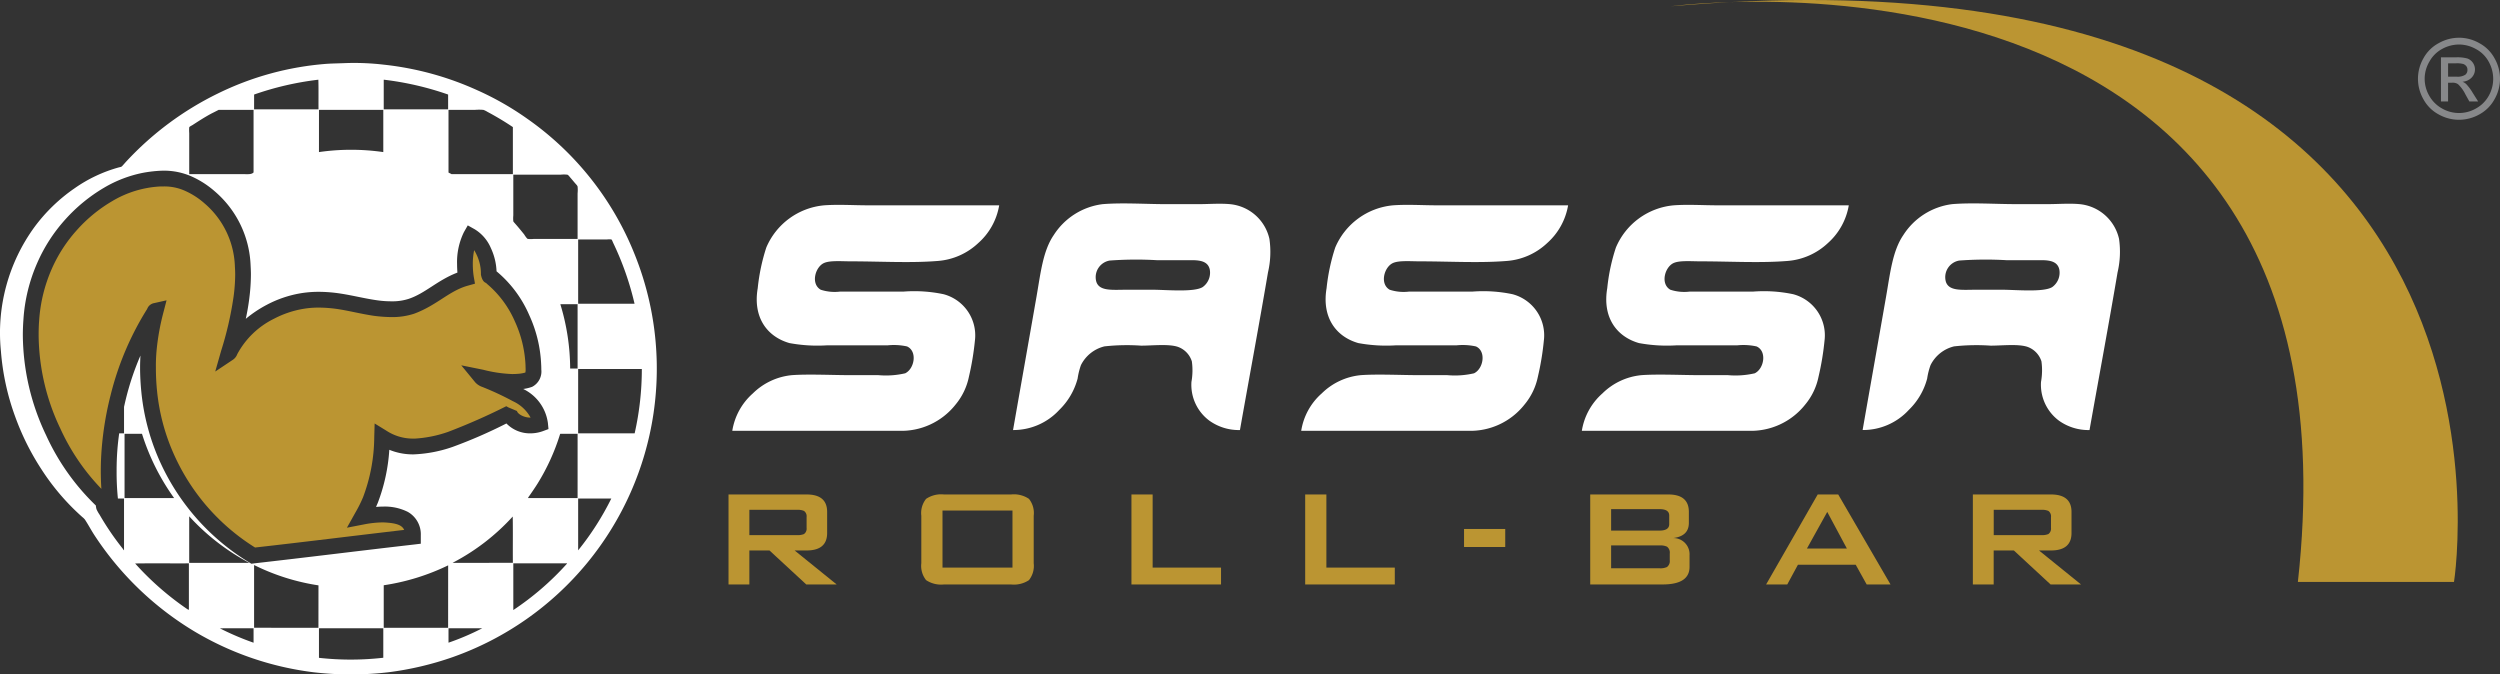 <svg xmlns="http://www.w3.org/2000/svg" width="346.876" height="93.578" viewBox="0 0 346.876 93.578">
  <rect x="0" y="0" width="346.876" height="93.578" fill="#333333" stroke="none"/>
  <g id="surface1" transform="translate(-17.218 -6.831)">
    <path id="Tracciato_1" data-name="Tracciato 1" d="M336.051,87.574h21.66S372.148-2.937,249.051,7.7c0,0,97.313-13.09,87,79.871" fill="#bb9532"/>
    <path id="Tracciato_2" data-name="Tracciato 2" d="M105.277,66.953h-7.84V58.027h8.836a40.556,40.556,0,0,1-.994,8.917Zm-7.84,16.238V76.063a.194.194,0,0,1,0-.059h4.6a38.813,38.813,0,0,1-4.6,7.187Zm-.078-49.543V39.98H91.3a3.863,3.863,0,0,1-.852,0c-.133-.039-.43-.5-.5-.621-.437-.535-.8-.992-1.27-1.516-.074-.1-.211-.215-.238-.316a4.327,4.327,0,0,1,0-.812v-5.6c0-.031-.012-.047.023-.047H95a4.164,4.164,0,0,1,.938,0c.133.035.309.285.391.379.258.293.457.543.711.836.1.113.3.316.32.441a4.837,4.837,0,0,1,0,.924Zm0,24.32H96.328A30.889,30.889,0,0,0,94.98,49.09c.012-.027-.027-.047,0-.047h2.379Zm0,17.969H90.492c-.012-.047.066-.16.125-.238.387-.555.8-1.152,1.176-1.75a29.485,29.485,0,0,0,3.137-6.887c.02-.008.012-.039.039-.039H97.36ZM95.832,85.1a39.039,39.039,0,0,1-7.391,6.375V85.039c0-.016-.012-.043.023-.043h7.422C95.914,85.039,95.859,85.074,95.832,85.1Zm-15.77-.172c-.07,0,0-.023.023-.043A29.928,29.928,0,0,0,88.359,78.5c.039,2.1,0,4.281.02,6.422ZM79.449,96.01V94.055c0-.023,0-.051.023-.051h4.656a35.132,35.132,0,0,1-4.679,2Zm-.055-2.074H70.461v-5.9A30.86,30.86,0,0,0,79.4,85.273ZM70.4,98.094a39.88,39.88,0,0,1-8.926.012V94.055c0-.023,0-.051.016-.051H70.4Zm-9-4.16H52.473V85.3c0-.023,0-.062.016-.062a30.244,30.244,0,0,0,8.918,2.813Zm-9.3-8.883-.328-.2a31.54,31.54,0,0,1-12.191-13.6,30.815,30.815,0,0,1-2.754-10.062c-.105-1.066-.172-2.211-.172-3.387,0-.543.023-1.1.047-1.629a37.91,37.91,0,0,0-2.016,6c-.09.359-.172.738-.258,1.113v3.672h-.672c-.109.781-.2,1.574-.258,2.387-.07.914-.1,1.875-.1,2.836A35.963,35.963,0,0,0,33.578,76h.848v7.16c-.082.027-.09-.082-.113-.121a38.176,38.176,0,0,1-3.289-4.812,4.6,4.6,0,0,1-.422-.758,2.994,2.994,0,0,1-.086-.5,31.867,31.867,0,0,1-6.906-9.758,32.614,32.614,0,0,1-3.223-13.863c0-.723.027-1.441.082-2.18a23.135,23.135,0,0,1,1.93-7.887A22.33,22.33,0,0,1,26.262,37.3a22.708,22.708,0,0,1,5.406-4.43A17.183,17.183,0,0,1,37.1,30.8a18.276,18.276,0,0,1,2.3-.273c.168-.008.355-.016.527-.016a9.437,9.437,0,0,1,3.965.844,12.763,12.763,0,0,1,3.133,2.031A14.222,14.222,0,0,1,51.99,43.675c.023.422.043.836.043,1.254A27.784,27.784,0,0,1,51.8,48.3q-.187,1.441-.48,2.77a16.591,16.591,0,0,1,2.918-1.949,15.574,15.574,0,0,1,4.6-1.582,15.372,15.372,0,0,1,2.578-.219,20.393,20.393,0,0,1,3.07.246c1.707.266,3.242.66,4.855.9a14.006,14.006,0,0,0,2.176.172,7.313,7.313,0,0,0,2.414-.344c2.309-.773,3.961-2.57,6.754-3.641-.027-.387-.047-.781-.047-1.172a9.438,9.438,0,0,1,.949-4.441l.535-.937.949.531a5.621,5.621,0,0,1,2.254,2.613,8.346,8.346,0,0,1,.789,3.23,16.323,16.323,0,0,1,4.535,6.074,18.2,18.2,0,0,1,1.656,6.84c.016.242.02.48.02.711a2.394,2.394,0,0,1-1.27,2.4,5.866,5.866,0,0,1-1.242.3,6.147,6.147,0,0,1,3.426,4.719l.082.844-.793.293a5.148,5.148,0,0,1-1.684.3,4.543,4.543,0,0,1-3.359-1.371,67.414,67.414,0,0,1-7.414,3.234,18.538,18.538,0,0,1-5.207,1.043c-.129.012-.262.012-.379.012a8.568,8.568,0,0,1-3.25-.637,25.009,25.009,0,0,1-1.613,7.4c-.082.176-.152.355-.227.527.332-.027.664-.047,1-.047a7.111,7.111,0,0,1,3.41.738,3.57,3.57,0,0,1,1.8,3.23v1.184l-.973.117c-7.395.848-14.785,1.777-22.176,2.613Zm.3,10.957a38.365,38.365,0,0,1-4.668-1.992c1.523-.035,3.117,0,4.668-.012ZM43.47,84.926v-6.4c0-.043.023-.043.031-.023a30.884,30.884,0,0,0,8.3,6.422ZM34.5,75.938V67.063c0-.02,0-.039.02-.039h2.4a31.446,31.446,0,0,0,4.457,8.914Zm8.926,15.488c-.1.02-.187-.062-.262-.105a39.932,39.932,0,0,1-7.172-6.281c-.012,0,0-.027-.031-.027,2.449-.039,4.977,0,7.465-.016Zm.051-66.93c.047-.117.34-.238.488-.336.832-.543,1.621-1.047,2.484-1.52.359-.187.742-.371,1.1-.562H52.4V30.75c-.277.32-.852.242-1.492.242H43.473V25.3a5,5,0,0,1,0-.8Zm9-4.547a41.6,41.6,0,0,1,8.914-2.059c.039,1.336.008,2.746.02,4.113H52.473Zm9,2.168c0-.02,0-.039.016-.039H70.4v5.855a31.2,31.2,0,0,0-8.926,0Zm8.984-4.172c0-.031,0-.055.016-.055a41.813,41.813,0,0,1,8.918,2.059V22H70.461Zm8.988,4.172c0-.02,0-.039.023-.039H83.09a6.555,6.555,0,0,1,1.207,0,2.866,2.866,0,0,1,.543.266,40.557,40.557,0,0,1,3.539,2.121v6.527H79.863c-.125-.086-.281-.137-.414-.219ZM97.438,40.1v-.047h4.031a2.468,2.468,0,0,1,.566,0c.09.02.191.332.273.5a40.74,40.74,0,0,1,2.953,8.418H97.438Zm7.645,1.543A41.9,41.9,0,0,0,90.4,23.324a40.64,40.64,0,0,0-7-3.992A42.248,42.248,0,0,0,70.434,15.8a35.145,35.145,0,0,0-5.254-.215c-.9.039-1.777.047-2.609.1A41.3,41.3,0,0,0,47.43,19.813,43.1,43.1,0,0,0,34.8,29.172c-.242.258-.43.488-.645.715-.113.121-.27.121-.484.18a19.879,19.879,0,0,0-6.09,2.879,23.4,23.4,0,0,0-5.594,5.406,24.959,24.959,0,0,0-4.641,17.2,33.941,33.941,0,0,0,1.961,9.039,35.223,35.223,0,0,0,3.648,7.336,32.177,32.177,0,0,0,5.707,6.664,2.026,2.026,0,0,1,.344.34c.461.7.84,1.426,1.3,2.137A43.014,43.014,0,0,0,44.344,94.531a42.412,42.412,0,0,0,16.422,5.582,44.878,44.878,0,0,0,10.367-.008,43.491,43.491,0,0,0,8.9-2.1A42.448,42.448,0,0,0,105.08,41.641" fill="#fff" fill-rule="evenodd"/>
    <path id="Tracciato_3" data-name="Tracciato 3" d="M39.879,50.23a32.659,32.659,0,0,0-.918,5.055,22.846,22.846,0,0,0-.113,2.516c0,1.094.051,2.18.152,3.184a28.319,28.319,0,0,0,2.559,9.344A29.3,29.3,0,0,0,52.609,82.8c6.867-.773,13.77-1.637,20.688-2.445-.332-.742-1.254-.961-2.9-1.043a14.515,14.515,0,0,0-2.742.293l-2.3.445L66.5,78a18.5,18.5,0,0,0,1.09-2.172,24.036,24.036,0,0,0,1.555-8.352l.055-1.887,1.605.984a6.714,6.714,0,0,0,3.68,1.113H74.8a16.934,16.934,0,0,0,4.594-.934,85.589,85.589,0,0,0,8.07-3.559l.3.168,1.191.5c.043.344.875.926,1.883.914A5.278,5.278,0,0,0,88.387,62.5a40.042,40.042,0,0,0-4.215-1.969,2.4,2.4,0,0,1-1-.633L81.219,57.52l3.02.609a18.839,18.839,0,0,0,4,.6c.238,0,.473,0,.707-.023a4.929,4.929,0,0,0,1.164-.184,1.682,1.682,0,0,0,.039-.414c0-.187-.012-.4-.016-.609a16.283,16.283,0,0,0-1.465-6.047,14.221,14.221,0,0,0-3.961-5.3c.051-.121-.512.043-.762-1.219a6.079,6.079,0,0,0-.594-2.75,6.192,6.192,0,0,0-.344-.645,9.693,9.693,0,0,0-.187,1.953,11.54,11.54,0,0,0,.133,1.745l.168.954-.937.262c-2.641.715-4.324,2.734-7.516,3.91a9.7,9.7,0,0,1-3.148.465,19.781,19.781,0,0,1-2.5-.187c-1.75-.266-3.293-.668-4.863-.914a18.813,18.813,0,0,0-2.742-.215,12.474,12.474,0,0,0-2.2.188,13.646,13.646,0,0,0-3.973,1.355,11.57,11.57,0,0,0-5.059,4.836,1.89,1.89,0,0,0-.086.184,1.6,1.6,0,0,1-.539.656l-.6-.914.6.914-2.477,1.652.816-2.867a47.038,47.038,0,0,0,1.723-7.477,23.783,23.783,0,0,0,.23-3.105c0-.379-.016-.742-.039-1.094a12.01,12.01,0,0,0-4.23-8.8,10.561,10.561,0,0,0-2.594-1.687A6.964,6.964,0,0,0,39.93,32.7h-.418a14.464,14.464,0,0,0-6.746,2.051,20.314,20.314,0,0,0-4.887,4.012,20.078,20.078,0,0,0-3.488,5.4,21.2,21.2,0,0,0-1.742,7.156c-.055.688-.07,1.352-.07,2.023A30.5,30.5,0,0,0,25.594,66.3a29.746,29.746,0,0,0,5.691,8.359c-.055-.816-.082-1.648-.082-2.484,0-1.016.043-2.027.117-3a44.234,44.234,0,0,1,1.25-7.539A40.991,40.991,0,0,1,37.637,49.7a1.261,1.261,0,0,1,.953-.809l1.738-.391-.449,1.727" fill="#bb9532"/>
    <path id="Tracciato_4" data-name="Tracciato 4" d="M169.324,45.891c.406,1.383,2.277,1.141,4.2,1.141h3.629c1.832,0,5.75.383,6.938-.371a2.456,2.456,0,0,0,.984-2.43c-.23-1.062-1.176-1.3-2.484-1.3H177.72a49.966,49.966,0,0,0-6.527.051,2.338,2.338,0,0,0-1.869,2.909ZM189.266,66.5a7.015,7.015,0,0,1-4.246-1.3,6.188,6.188,0,0,1-2.488-5.391,9.012,9.012,0,0,0,.055-2.84,3.121,3.121,0,0,0-1.969-2.023c-1.316-.418-3.48-.156-5.074-.156a28.522,28.522,0,0,0-5.078.1,4.957,4.957,0,0,0-3.266,2.6,9.677,9.677,0,0,0-.461,1.863A9.429,9.429,0,0,1,164.2,63.7a8.66,8.66,0,0,1-6.422,2.8c1.043-5.957,2.18-12.344,3.262-18.543.563-3.223.883-6.316,2.379-8.5a9.439,9.439,0,0,1,6.789-4.3c2.848-.227,5.93,0,8.855,0h4.406c1.477,0,3-.129,4.4,0a6.2,6.2,0,0,1,5.48,4.816,12.552,12.552,0,0,1-.2,4.668c-1.234,7.281-2.6,14.578-3.887,21.855" fill="#fff" fill-rule="evenodd"/>
    <path id="Tracciato_5" data-name="Tracciato 5" d="M287.2,45.891c.406,1.383,2.277,1.141,4.2,1.141h3.625c1.836,0,5.758.383,6.945-.371a2.461,2.461,0,0,0,.98-2.43c-.23-1.062-1.18-1.3-2.48-1.3H295.6a50.08,50.08,0,0,0-6.535.051,2.34,2.34,0,0,0-1.865,2.909ZM307.145,66.5a7.024,7.024,0,0,1-4.246-1.3,6.207,6.207,0,0,1-2.488-5.391,9.13,9.13,0,0,0,.059-2.84,3.135,3.135,0,0,0-1.973-2.023c-1.316-.418-3.477-.156-5.078-.156a28.435,28.435,0,0,0-5.07.1,4.948,4.948,0,0,0-3.266,2.6,9.438,9.438,0,0,0-.469,1.863,9.4,9.4,0,0,1-2.539,4.344,8.63,8.63,0,0,1-6.418,2.8c1.043-5.957,2.18-12.344,3.262-18.543.563-3.223.887-6.316,2.383-8.5a9.439,9.439,0,0,1,6.789-4.3c2.848-.227,5.922,0,8.852,0h4.4c1.484,0,3-.129,4.4,0a6.209,6.209,0,0,1,5.492,4.816,12.551,12.551,0,0,1-.207,4.668c-1.23,7.281-2.594,14.578-3.887,21.855" fill="#fff" fill-rule="evenodd"/>
    <path id="Tracciato_6" data-name="Tracciato 6" d="M155.855,35.32a8.954,8.954,0,0,1-2.9,5.234,9.2,9.2,0,0,1-5.6,2.484c-3.789.309-7.977.055-12.066.055-1.32,0-2.953-.152-3.785.254-1.184.578-1.816,2.875-.41,3.684a6.268,6.268,0,0,0,2.7.258h8.8a19.7,19.7,0,0,1,5.539.363,5.908,5.908,0,0,1,4.352,6.465,38.5,38.5,0,0,1-.828,4.98,8.785,8.785,0,0,1-1.863,3.879,9.577,9.577,0,0,1-7.922,3.625H118.824a8.747,8.747,0,0,1,2.852-5.184,8.928,8.928,0,0,1,5.434-2.535c2.344-.164,5.621,0,7.98,0h3.984a11.875,11.875,0,0,0,3.734-.254c1.313-.633,1.719-3.078.258-3.73a8.432,8.432,0,0,0-2.645-.156h-8.387a21.326,21.326,0,0,1-5.281-.309c-3.086-.883-5.094-3.543-4.4-7.613a26.958,26.958,0,0,1,1.188-5.641,9.662,9.662,0,0,1,8.027-5.859c2.016-.145,4.086,0,6.117,0h18.172" fill="#fff" fill-rule="evenodd"/>
    <path id="Tracciato_7" data-name="Tracciato 7" d="M234.793,35.32a9.026,9.026,0,0,1-2.9,5.234,9.168,9.168,0,0,1-5.594,2.484c-3.789.309-7.984.055-12.066.055-1.316,0-2.953-.152-3.785.254-1.187.578-1.812,2.875-.414,3.684a6.268,6.268,0,0,0,2.7.258h8.8a19.751,19.751,0,0,1,5.543.363,5.9,5.9,0,0,1,4.348,6.465,37.846,37.846,0,0,1-.824,4.98,8.789,8.789,0,0,1-1.867,3.879,9.571,9.571,0,0,1-7.922,3.625h-23.05a8.7,8.7,0,0,1,2.848-5.184,8.929,8.929,0,0,1,5.438-2.535c2.34-.164,5.613,0,7.977,0h3.988a11.779,11.779,0,0,0,3.723-.254c1.32-.633,1.727-3.078.266-3.73a8.423,8.423,0,0,0-2.645-.156h-8.383a21.437,21.437,0,0,1-5.293-.309c-3.082-.883-5.086-3.543-4.4-7.613a27.182,27.182,0,0,1,1.2-5.641A9.667,9.667,0,0,1,210.5,35.32c2.02-.145,4.086,0,6.113,0H234.8" fill="#fff" fill-rule="evenodd"/>
    <path id="Tracciato_8" data-name="Tracciato 8" d="M273.738,35.32a9.018,9.018,0,0,1-2.895,5.234,9.211,9.211,0,0,1-5.6,2.484c-3.789.309-7.98.055-12.066.055-1.316,0-2.953-.152-3.785.254-1.184.578-1.82,2.875-.414,3.684a6.274,6.274,0,0,0,2.7.258h8.8a19.712,19.712,0,0,1,5.539.363,5.9,5.9,0,0,1,4.352,6.465,37.841,37.841,0,0,1-.828,4.98,8.739,8.739,0,0,1-1.859,3.879,9.6,9.6,0,0,1-7.926,3.625H236.7a8.731,8.731,0,0,1,2.855-5.184,8.907,8.907,0,0,1,5.434-2.535c2.344-.164,5.617,0,7.98,0h3.98a11.865,11.865,0,0,0,3.734-.254c1.316-.633,1.727-3.078.258-3.73a8.4,8.4,0,0,0-2.641-.156h-8.391a21.383,21.383,0,0,1-5.285-.309c-3.082-.883-5.094-3.543-4.4-7.613a26.446,26.446,0,0,1,1.2-5.641,9.64,9.64,0,0,1,8.02-5.859c2.012-.145,4.086,0,6.113,0h18.18" fill="#fff" fill-rule="evenodd"/>
    <path id="Tracciato_9" data-name="Tracciato 9" d="M127.813,77.57h-6.621v3.508h6.621a2.228,2.228,0,0,0,.953-.145.911.911,0,0,0,.367-.859v-1.5a.9.9,0,0,0-.367-.855,2.168,2.168,0,0,0-.953-.149ZM118.3,87.926V75.438h10.836q2.848,0,2.848,2.422v2.926q0,2.42-2.848,2.422h-1.664l5.836,4.719H129.09l-5.105-4.719h-2.793v4.719H118.3" fill="#bb9532"/>
    <path id="Tracciato_10" data-name="Tracciato 10" d="M147.992,85.582H157.7V77.664h-9.711Zm-2.941-7.191a3.138,3.138,0,0,1,.664-2.344,3.728,3.728,0,0,1,2.477-.609h9.316a3.728,3.728,0,0,1,2.477.609,3.139,3.139,0,0,1,.66,2.344v6.582a3.179,3.179,0,0,1-.66,2.352,3.757,3.757,0,0,1-2.477.6h-9.316a3.757,3.757,0,0,1-2.477-.6,3.178,3.178,0,0,1-.664-2.352V78.391" fill="#bb9532"/>
    <path id="Tracciato_11" data-name="Tracciato 11" d="M174.207,87.926V75.438h2.941V85.582h9.488v2.344h-12.43" fill="#bb9532"/>
    <path id="Tracciato_12" data-name="Tracciato 12" d="M198.313,87.926V75.438h2.941V85.582h9.492v2.344H198.313" fill="#bb9532"/>
    <path id="Tracciato_13" data-name="Tracciato 13" d="M220.355,82.727h5.715v-2.5h-5.715Zm0,0" fill="#bb9532"/>
    <path id="Tracciato_14" data-name="Tracciato 14" d="M247.48,82.508h-6.719V85.68h6.719a2.206,2.206,0,0,0,1.027-.172,1.021,1.021,0,0,0,.391-.945v-.941a1.017,1.017,0,0,0-.391-.945,2.27,2.27,0,0,0-1.027-.169Zm0-5.035h-6.719V80.45h6.719c.9,0,1.344-.3,1.344-.895V78.367c0-.6-.445-.894-1.344-.894Zm-9.617,10.453V75.438H248.7c1.9,0,2.848.809,2.848,2.422v1.523c0,1.227-.73,1.926-2.187,2.105a2.245,2.245,0,0,1,2.281,2.395v1.6q0,2.438-3.723,2.441H237.863" fill="#bb9532"/>
    <path id="Tracciato_15" data-name="Tracciato 15" d="M267.93,82.941h5.543l-2.723-5.082Zm-5.664,4.984,7.16-12.488h2.844l7.258,12.488h-3.309L274.7,85.191h-8.02l-1.48,2.735h-2.937" fill="#bb9532"/>
    <path id="Tracciato_16" data-name="Tracciato 16" d="M300.473,77.57h-6.625v3.508h6.625a2.24,2.24,0,0,0,.953-.145.919.919,0,0,0,.367-.859v-1.5a.912.912,0,0,0-.367-.855,2.179,2.179,0,0,0-.953-.149Zm-9.52,10.355V75.438h10.84c1.895,0,2.848.809,2.848,2.422v2.926c0,1.613-.953,2.422-2.848,2.422h-1.664l5.836,4.719h-4.223l-5.1-4.719h-2.8v4.719h-2.895" fill="#bb9532"/>
    <path id="Tracciato_17" data-name="Tracciato 17" d="M356.891,17.469H358.1a1.958,1.958,0,0,0,1.176-.266.827.827,0,0,0,.3-.68.8.8,0,0,0-.141-.488.981.981,0,0,0-.422-.32,3.248,3.248,0,0,0-.992-.1h-1.129Zm-.988,3.445V14.785h2.109a5.3,5.3,0,0,1,1.563.164,1.619,1.619,0,0,1,.578,2.654,1.941,1.941,0,0,1-1.27.57,1.569,1.569,0,0,1,.52.32,6.8,6.8,0,0,1,.906,1.219l.754,1.2h-1.219l-.543-.973a4.907,4.907,0,0,0-1.031-1.426,1.3,1.3,0,0,0-.8-.207h-.582v2.6Zm2.5-7.906a4.88,4.88,0,0,0-2.344.617,4.385,4.385,0,0,0-1.762,1.758,4.694,4.694,0,0,0-.656,2.383,4.753,4.753,0,0,0,.637,2.355,4.582,4.582,0,0,0,1.77,1.758,4.707,4.707,0,0,0,4.715,0,4.479,4.479,0,0,0,1.77-1.758,4.813,4.813,0,0,0,.617-2.355,4.906,4.906,0,0,0-.629-2.383,4.333,4.333,0,0,0-1.789-1.758,4.777,4.777,0,0,0-2.332-.617Zm0-.945a5.754,5.754,0,0,1,2.8.742,5.212,5.212,0,0,1,2.129,2.105,5.7,5.7,0,0,1,.008,5.68,5.252,5.252,0,0,1-2.1,2.109,5.737,5.737,0,0,1-5.672,0,5.19,5.19,0,0,1-2.105-2.109,5.713,5.713,0,0,1,.012-5.68,5.189,5.189,0,0,1,2.129-2.1,5.726,5.726,0,0,1,2.8-.742" fill="#87888a"/>
  </g>
</svg>
